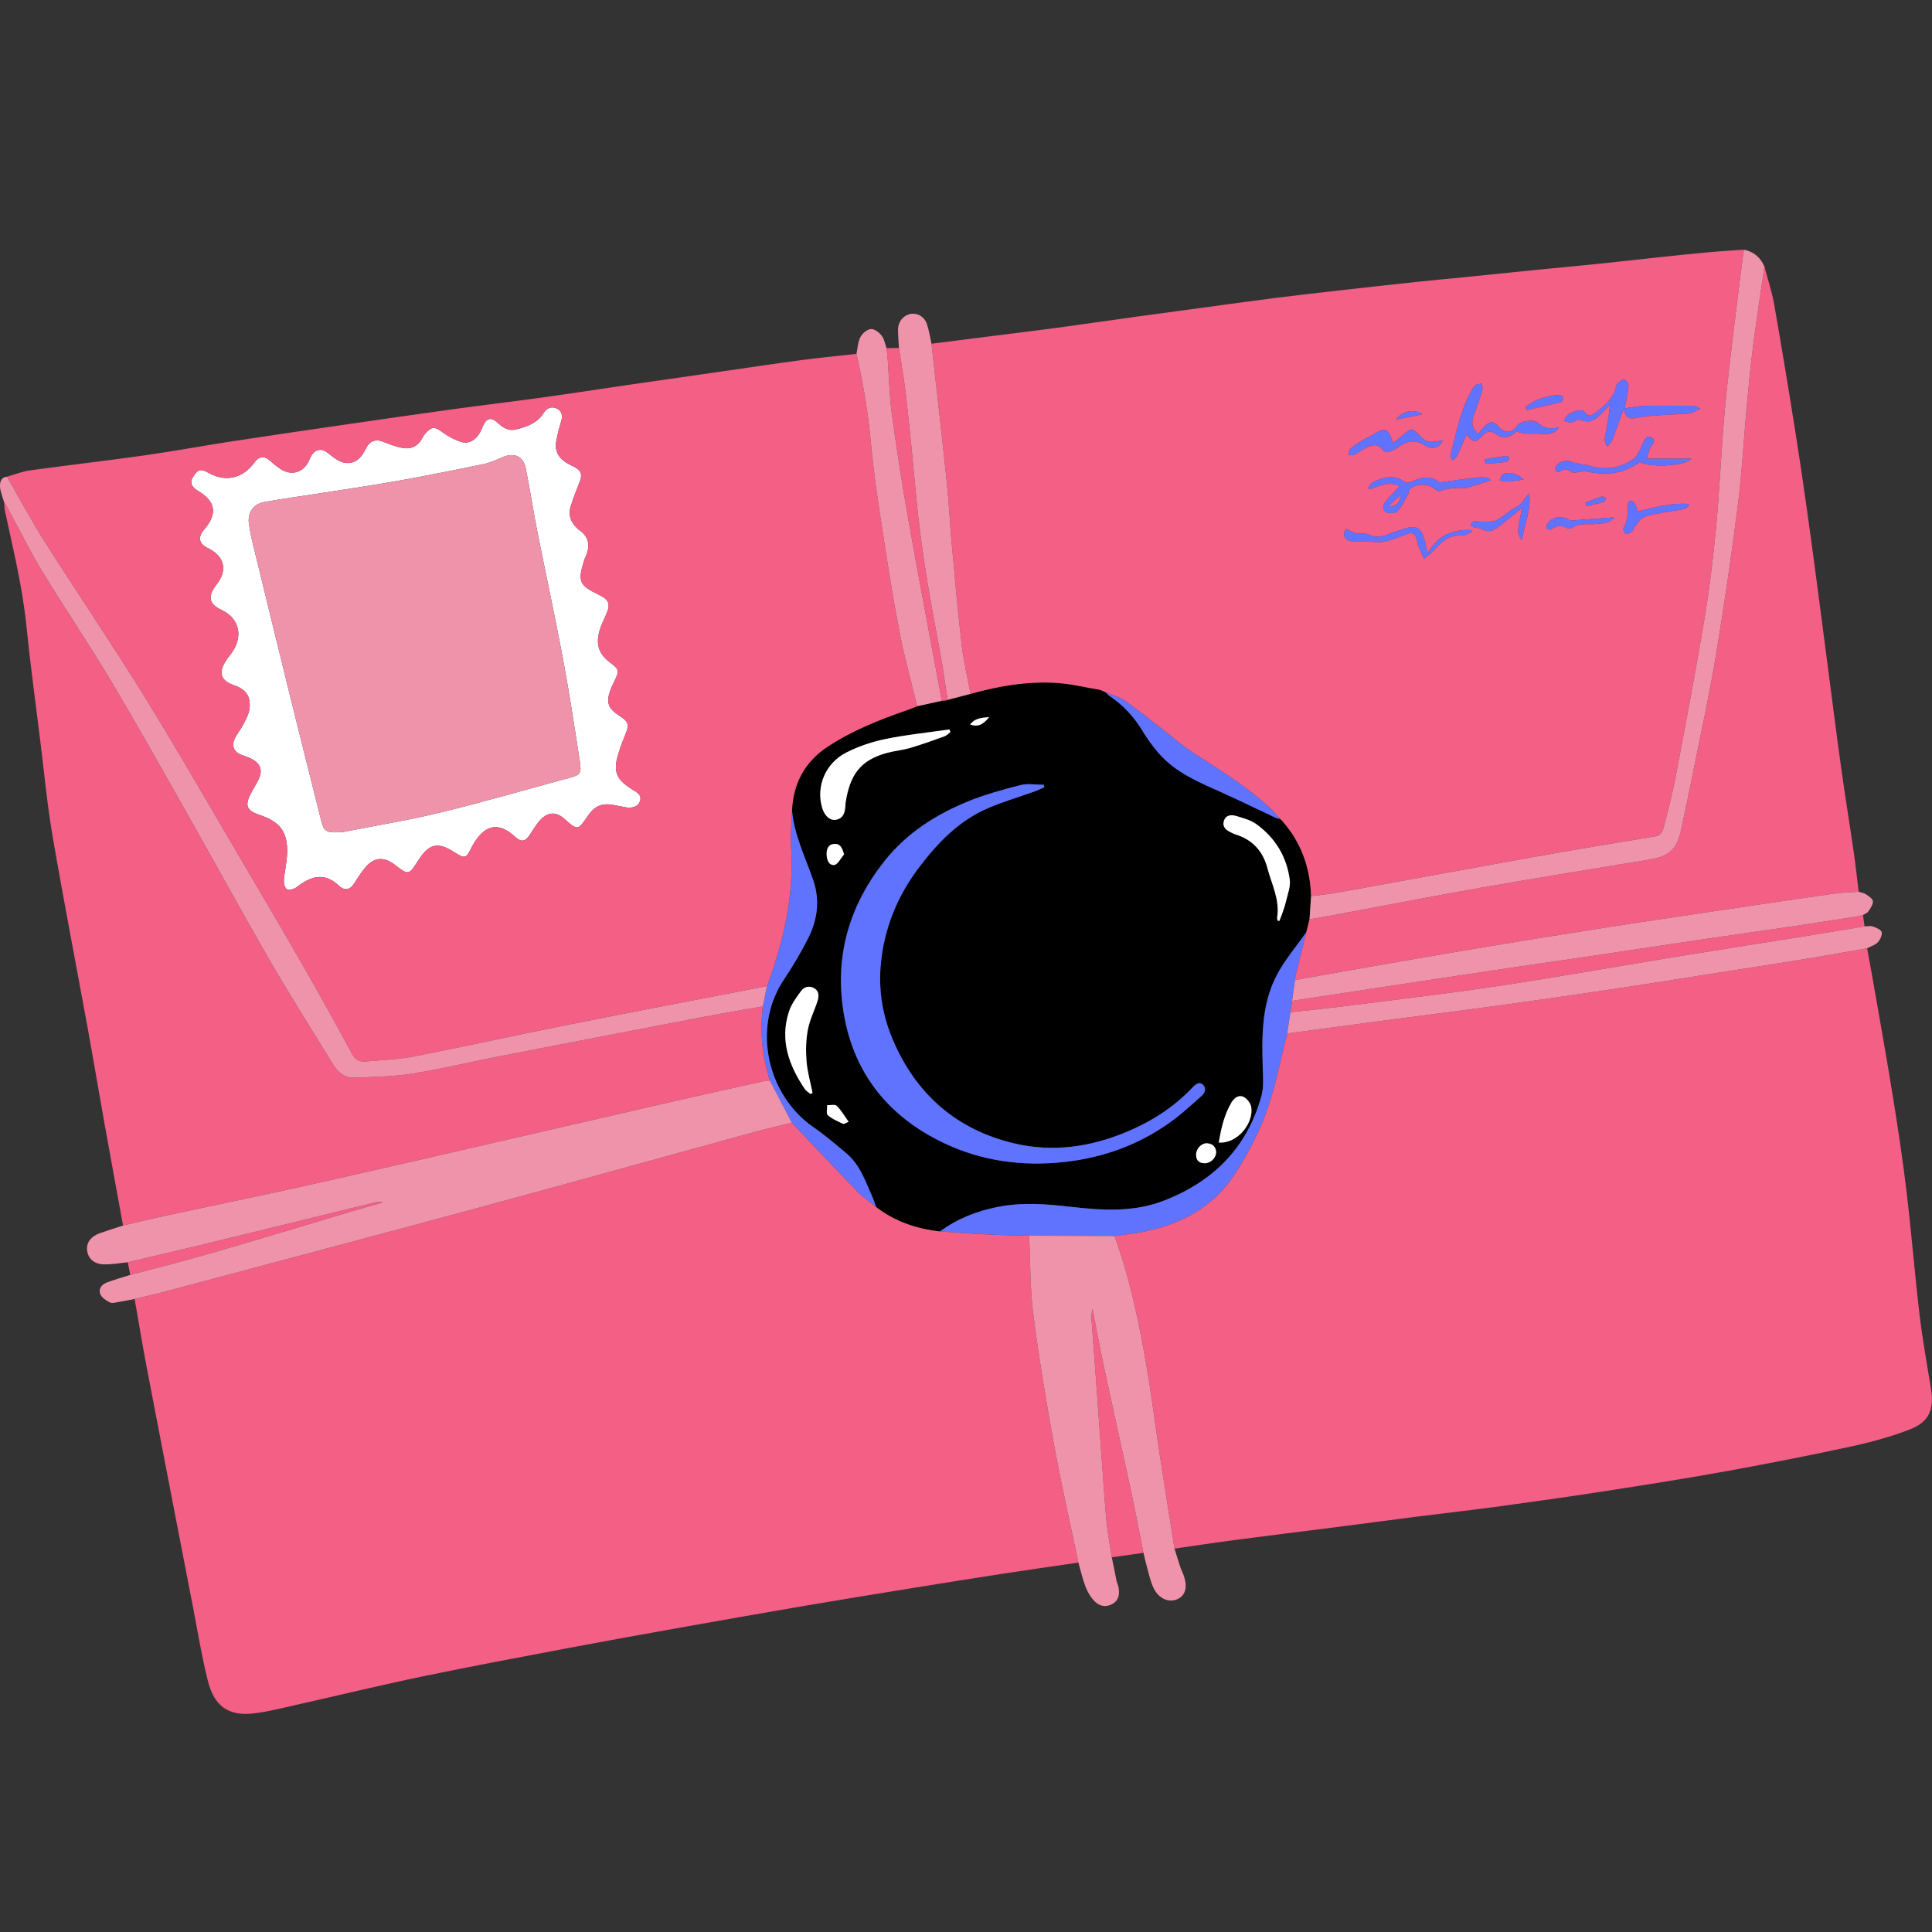 <svg xmlns="http://www.w3.org/2000/svg" xmlns:xlink="http://www.w3.org/1999/xlink" width="500" zoomAndPan="magnify" viewBox="0 0 375 375" height="500" preserveAspectRatio="xMidYMid meet" version="1.0"><rect x="0" y="0" width="375" height="375" fill="#333333" stroke="none"/><defs><clipPath id="75d8dbc763"><path d="M 0 48.457 L 374.992 48.457 L 374.992 332.668 L 0 332.668 Z M 0 48.457 " clip-rule="nonzero"/></clipPath><clipPath id="53bc4951d0"><path d="M 0 48.422 L 366 48.422 L 366 312 L 0 312 Z M 0 48.422 " clip-rule="nonzero"/></clipPath></defs><path fill="#000000" d="M 191.992 139.184 C 190.445 139.324 189.215 139.414 188.297 140.625 C 189.738 141.125 190.758 140.75 191.992 139.184 Z M 163.844 165.832 C 163.457 164.602 163.137 163.766 161.996 163.797 C 160.91 163.832 160.469 164.598 160.445 165.598 C 160.426 166.688 160.758 167.965 161.898 167.898 C 162.586 167.859 163.199 166.566 163.844 165.832 Z M 164.719 217.738 C 163.855 216.535 163.258 215.461 162.414 214.645 C 162.074 214.312 161.188 214.539 160.551 214.508 C 160.574 215.18 160.324 216.156 160.668 216.457 C 161.508 217.195 162.613 217.648 163.645 218.137 C 163.836 218.223 164.199 217.945 164.719 217.738 Z M 236.059 223.602 C 235.992 222.656 235.426 222 234.328 221.914 C 233.258 221.828 232.199 222.891 232.16 224.07 C 232.125 225.145 232.672 225.75 233.754 225.781 C 234.938 225.82 236.02 224.84 236.059 223.602 Z M 236.555 221.766 C 240.293 222.035 243.398 217.863 242.859 214.855 C 242.727 214.121 242.043 213.238 241.375 212.906 C 240.438 212.445 239.551 213.105 239.039 213.969 C 237.609 216.367 237.027 219.039 236.555 221.766 Z M 157.324 212.355 C 157.453 212.277 157.582 212.207 157.715 212.133 C 157.309 210.082 156.715 208.043 156.547 205.973 C 156.383 203.957 156.43 201.867 156.801 199.887 C 157.156 197.977 158.078 196.18 158.68 194.305 C 158.969 193.383 159.035 192.383 158.02 191.805 C 157.07 191.27 156.086 191.535 155.492 192.344 C 154.598 193.578 153.625 194.867 153.152 196.285 C 151.32 201.852 153.102 206.781 156.219 211.387 C 156.48 211.777 156.949 212.035 157.324 212.355 Z M 247.984 178.688 C 248.094 178.715 248.199 178.742 248.309 178.77 C 248.465 178.383 248.637 178.004 248.773 177.609 C 249.07 176.734 249.406 175.867 249.609 174.973 C 249.93 173.582 250.516 172.117 250.344 170.773 C 249.754 166.297 247.535 162.625 243.871 159.977 C 242.738 159.156 241.254 158.773 239.883 158.363 C 238.949 158.086 237.898 158.207 237.555 159.352 C 237.199 160.547 238.031 161.152 238.988 161.602 C 239.281 161.742 239.578 161.898 239.887 161.992 C 243.141 162.996 245.148 165.266 245.984 168.449 C 246.816 171.605 248.445 174.633 247.895 178.078 C 247.859 178.273 247.949 178.484 247.984 178.688 Z M 184.484 142.094 C 184.418 141.926 184.355 141.758 184.289 141.586 C 180.172 142.176 176.016 142.59 171.949 143.426 C 169.32 143.965 166.68 144.84 164.293 146.051 C 160.152 148.148 158.324 152.762 159.605 156.879 C 160.078 158.402 161.133 159.324 162.262 159.113 C 163.715 158.844 163.996 157.711 164.086 156.473 C 164.105 156.238 164.098 156 164.133 155.773 C 164.957 150.578 166.824 147.574 172.168 146.137 C 173.656 145.738 175.223 145.602 176.699 145.164 C 178.93 144.508 181.121 143.715 183.309 142.926 C 183.742 142.77 184.094 142.379 184.484 142.094 Z M 202.707 152.805 C 202.668 152.645 202.625 152.488 202.586 152.328 C 201.07 152.328 199.477 152.023 198.055 152.391 C 194.531 153.297 190.984 154.266 187.633 155.656 C 181.508 158.203 175.988 161.734 171.777 167.012 C 164.996 175.504 162.059 185.176 163.648 195.934 C 165.441 208.086 172.332 216.734 183.34 221.93 C 190.641 225.375 198.465 226.426 206.52 225.551 C 214.586 224.676 221.902 221.902 228.34 216.934 C 230.004 215.648 231.539 214.191 233.129 212.805 C 233.848 212.176 234.223 211.328 233.539 210.598 C 232.824 209.84 232.09 210.422 231.504 211.047 C 231.441 211.113 231.371 211.176 231.309 211.246 C 227.75 214.965 223.512 217.664 218.781 219.656 C 211.668 222.656 204.289 223.703 196.785 221.914 C 185.645 219.25 177.84 212.414 173.32 201.875 C 171.285 197.121 170.48 192.137 170.977 187.016 C 171.633 180.195 174.141 174.027 178.25 168.543 C 181.949 163.609 186.168 159.215 191.98 156.773 C 194.824 155.578 197.801 154.695 200.711 153.656 C 201.391 153.41 202.043 153.09 202.707 152.805 Z M 182.801 136.023 C 183.07 136 183.344 135.977 183.609 135.957 C 183.695 135.93 183.777 135.906 183.859 135.879 L 183.926 135.844 C 185.414 135.457 186.902 135.066 188.391 134.68 C 193.848 133.156 199.402 132.199 205.07 132.555 C 207.902 132.734 210.691 133.434 213.5 133.898 C 213.695 133.98 213.891 134.059 214.086 134.141 L 214.059 134.121 C 214.254 134.219 214.453 134.312 214.652 134.41 L 214.637 134.383 C 214.859 134.609 215.047 134.879 215.309 135.051 C 217.969 136.824 220.078 139.086 221.734 141.832 C 222.672 143.387 223.754 144.887 224.949 146.254 C 228.27 150.051 232.832 151.883 237.289 153.883 C 240.742 155.438 244.141 157.113 247.57 158.719 C 247.855 158.852 248.188 158.883 248.496 158.961 L 248.477 158.949 C 248.586 159.055 248.695 159.16 248.805 159.266 C 252.547 163.438 254.293 168.383 254.473 173.93 C 254.375 175.434 254.273 176.934 254.176 178.438 C 253.965 179.27 253.758 180.102 253.555 180.93 C 251.605 183.73 249.332 186.359 247.777 189.355 C 244.832 195.039 244.902 201.301 245.109 207.531 C 245.168 209.238 245.293 211.043 244.855 212.66 C 242.137 222.609 235.707 229.16 226.172 232.949 C 220.062 235.375 213.863 234.938 207.598 234.215 C 202.926 233.676 198.258 233.344 193.602 234.273 C 189.555 235.078 185.789 236.562 182.445 239.023 C 177.898 238.516 173.703 237.102 170.043 234.277 C 169.84 233.707 169.68 233.117 169.434 232.566 C 168.043 229.449 166.984 226.117 164.242 223.82 C 162.164 222.078 160.094 220.305 157.863 218.77 C 149.012 212.656 145.867 199.605 152.125 190.188 C 153.859 187.578 155.48 184.875 156.887 182.074 C 158.668 178.531 159.18 174.73 157.863 170.895 C 156.324 166.402 154.148 162.109 153.727 157.277 C 153.984 152.004 156.242 147.84 160.668 144.922 C 165.48 141.75 170.801 139.668 176.207 137.789 C 176.824 137.574 177.426 137.316 178.031 137.078 C 179.621 136.727 181.211 136.379 182.801 136.023 " fill-opacity="1" fill-rule="nonzero"/><path fill="#5f73ff" d="M 202.586 152.328 C 201.07 152.328 199.477 152.023 198.055 152.391 C 194.531 153.297 190.984 154.266 187.633 155.656 C 181.508 158.203 175.988 161.734 171.777 167.012 C 164.996 175.504 162.059 185.176 163.648 195.934 C 165.441 208.086 172.332 216.734 183.34 221.93 C 190.641 225.375 198.465 226.426 206.52 225.551 C 214.586 224.676 221.902 221.902 228.34 216.934 C 230.004 215.648 231.539 214.191 233.129 212.805 C 233.848 212.176 234.223 211.328 233.539 210.598 C 232.824 209.84 232.09 210.422 231.504 211.047 C 231.441 211.113 231.371 211.176 231.309 211.246 C 227.75 214.965 223.512 217.664 218.781 219.656 C 211.668 222.656 204.289 223.703 196.785 221.914 C 185.645 219.25 177.84 212.414 173.32 201.875 C 171.285 197.121 170.48 192.137 170.977 187.016 C 171.633 180.195 174.141 174.027 178.25 168.543 C 181.949 163.609 186.168 159.215 191.98 156.773 C 194.824 155.578 197.801 154.695 200.711 153.656 C 201.391 153.41 202.043 153.09 202.707 152.805 C 202.668 152.645 202.625 152.488 202.586 152.328 Z M 248.805 159.266 C 248.695 159.16 248.586 159.055 248.477 158.949 C 248.586 159.055 248.695 159.16 248.805 159.266 Z M 214.086 134.141 C 213.891 134.059 213.695 133.98 213.5 133.898 C 213.695 133.98 213.891 134.059 214.086 134.141 Z M 214.652 134.41 C 214.453 134.312 214.254 134.219 214.059 134.121 C 214.254 134.219 214.453 134.312 214.652 134.41 Z M 307.926 98.242 C 309.047 97.984 310.168 97.758 311.27 97.441 C 311.484 97.383 311.602 96.969 311.762 96.719 C 311.496 96.59 311.18 96.301 310.977 96.363 C 309.875 96.707 308.797 97.141 307.711 97.543 C 307.781 97.773 307.855 98.008 307.926 98.242 Z M 276.129 80.41 C 274.484 79.254 272.004 79.809 270.996 81.445 C 272.789 81.086 274.312 80.777 276.129 80.41 Z M 288.316 90.027 C 289.668 89.918 291.023 89.844 292.363 89.668 C 292.613 89.633 292.812 89.191 293.035 88.938 C 292.832 88.777 292.613 88.457 292.438 88.477 C 291.023 88.664 289.613 88.914 288.203 89.145 C 288.242 89.438 288.281 89.734 288.316 90.027 Z M 291.57 92.199 C 291.301 92.418 291.227 92.879 291.059 93.227 C 291.375 93.309 291.688 93.422 292.008 93.453 C 292.406 93.484 292.812 93.48 293.211 93.434 C 293.984 93.348 294.754 93.223 295.754 93.078 C 294.379 91.77 292.523 91.445 291.57 92.199 Z M 296.293 79.59 C 298.527 79.09 300.766 78.613 302.984 78.062 C 303.211 78.008 303.496 77.461 303.441 77.215 C 303.387 76.965 302.918 76.613 302.66 76.641 C 300.266 76.84 298.012 77.434 296.137 79 C 296.188 79.195 296.238 79.395 296.293 79.59 Z M 304.996 101.031 C 304.789 101.047 304.562 100.875 304.355 100.773 C 302.902 100.047 301.305 100.34 300.379 101.582 C 300.195 101.828 300.141 102.281 300.234 102.578 C 300.281 102.73 300.918 102.898 301.059 102.781 C 302.09 101.934 303.121 101.898 304.266 102.531 C 304.473 102.645 304.883 102.613 305.082 102.48 C 306.648 101.414 308.422 101.855 310.113 101.688 C 311.293 101.566 312.598 101.504 313.297 100.414 C 310.531 100.625 307.762 100.844 304.996 101.031 Z M 317.219 97.547 C 317.094 97.348 316.656 97.234 316.379 97.266 C 316.211 97.285 315.941 97.656 315.953 97.863 C 316.027 99.457 315.957 101 315.121 102.453 C 314.98 102.695 315.258 103.461 315.523 103.582 C 315.82 103.719 316.391 103.48 316.723 103.242 C 316.996 103.043 317.039 102.562 317.273 102.285 C 317.848 101.613 318.355 100.719 319.102 100.391 C 320.297 99.875 321.656 99.707 322.961 99.457 C 324.242 99.211 325.547 99.078 326.824 98.816 C 327.191 98.746 327.496 98.395 327.832 98.172 C 327.781 98.051 327.73 97.934 327.68 97.812 C 324.34 97.578 321.137 98.449 317.902 99.27 C 317.637 98.562 317.504 98.008 317.219 97.547 Z M 294.363 98.375 C 292.992 99.027 291.887 100.219 290.539 100.941 C 289.855 101.309 288.898 101.215 288.062 101.254 C 287.367 101.285 286.668 101.152 285.977 101.211 C 285.777 101.23 285.613 101.656 285.43 101.895 C 285.66 102.059 285.871 102.289 286.129 102.367 C 286.605 102.512 287.184 102.449 287.594 102.688 C 288.684 103.332 289.684 103.152 290.605 102.453 C 292.234 101.215 293.812 99.902 295.41 98.625 C 295.227 99.598 295.027 100.652 294.824 101.703 C 294.523 103.27 294.648 104.109 295.41 104.805 C 295.867 101.746 297.238 98.945 296.816 95.801 C 295.855 96.617 295.574 97.801 294.363 98.375 Z M 270.074 85.051 C 269.363 83.223 268.691 83.027 267.012 84.059 C 266.062 84.641 265.031 85.098 264.074 85.676 C 263.355 86.109 262.652 86.594 262.039 87.16 C 261.809 87.371 261.867 87.895 261.797 88.273 C 262.145 88.293 262.559 88.445 262.832 88.305 C 263.66 87.883 264.402 87.289 265.23 86.871 C 266.398 86.277 267.531 86.07 268.441 87.414 C 268.605 87.66 269.23 87.777 269.57 87.688 C 270.184 87.523 270.809 87.238 271.32 86.859 C 273 85.617 274.598 85.176 276.562 86.457 C 278.051 87.434 279.512 86.812 280.039 85.516 C 279.148 85.59 278.129 85.871 277.207 85.684 C 276.512 85.539 275.879 84.848 275.32 84.297 C 274.086 83.082 273.891 83.062 272.566 84.238 C 271.914 84.816 271.207 85.336 270.398 85.984 C 270.23 85.488 270.16 85.266 270.074 85.051 Z M 276.352 104.266 C 275.797 102.477 274.746 101.949 272.91 102.52 C 271.668 102.902 270.426 103.309 269.211 103.781 C 267.977 104.254 266.832 104.348 265.574 103.738 C 264.969 103.441 264.133 103.648 263.414 103.535 C 262.953 103.465 262.508 103.238 262.066 103.055 C 261.797 102.941 261.551 102.781 261.297 102.645 C 261.148 102.914 260.902 103.176 260.875 103.465 C 260.766 104.566 261.785 105.234 263.117 105.082 C 263.828 105 264.559 105.082 265.277 105.098 C 266.414 105.129 267.602 105.379 268.684 105.152 C 270.219 104.832 271.695 104.191 273.172 103.625 C 274.277 103.203 274.742 103.727 274.98 104.691 C 275.082 105.098 275.117 105.531 275.27 105.918 C 275.613 106.781 276.012 107.621 276.391 108.477 C 277.094 107.871 277.883 107.344 278.484 106.656 C 279.848 105.098 281.273 103.84 283.566 103.965 C 284.262 104.004 284.988 103.512 285.699 103.266 C 285.648 103.141 285.602 103.016 285.551 102.891 C 282.039 102.715 279.152 103.848 277.102 107.359 C 276.793 106.062 276.629 105.148 276.352 104.266 Z M 320.184 87.227 C 320.418 86.438 321.77 85.496 320.492 84.891 C 319.293 84.32 319.062 85.84 318.59 86.633 C 318.496 86.789 318.5 87.004 318.402 87.156 C 317.988 87.805 317.688 88.637 317.098 89.039 C 314.43 90.875 311.508 91.391 308.375 90.34 C 307.941 90.199 307.465 90.211 307.016 90.113 C 306.312 89.965 305.582 89.871 304.93 89.598 C 303.902 89.168 302.359 89.652 301.953 90.672 C 301.863 90.887 301.887 91.273 302.023 91.414 C 302.176 91.574 302.637 91.684 302.766 91.574 C 303.664 90.832 304.398 91.172 305.25 91.699 C 305.555 91.891 306.133 91.652 306.586 91.598 C 306.938 91.551 307.32 91.379 307.648 91.449 C 311.445 92.312 315.055 92.125 318.289 89.664 C 320.086 90.844 327.375 90.457 328.316 89.016 C 325.48 89.016 322.707 89.016 319.641 89.016 C 319.867 88.27 320.035 87.75 320.184 87.227 Z M 271.961 95.988 C 271.977 95.984 271.996 95.992 272.016 95.996 C 271.957 96.004 271.898 96.008 271.84 96.02 C 271.781 97.496 271.117 98.312 269.484 98.27 C 270.273 97.527 271.066 96.785 271.859 96.039 C 271.891 96.023 271.926 96 271.961 95.988 Z M 268.98 97.273 C 268.465 97.914 268.188 98.926 269 99.375 C 269.574 99.695 270.84 99.664 271.227 99.254 C 272.113 98.316 272.668 97.059 273.324 95.91 C 273.473 95.648 273.41 95.23 273.602 95.023 C 274.609 93.934 276.871 93.789 278.105 94.652 C 278.52 94.941 279.102 95.441 279.422 95.324 C 281.062 94.742 282.715 94.625 284.418 94.785 C 284.543 94.801 284.68 94.695 284.816 94.652 C 286.324 94.184 287.832 93.723 289.449 93.223 C 289.172 93.062 288.832 92.711 288.461 92.68 C 287.688 92.609 286.895 92.652 286.117 92.75 C 283.961 93.012 281.812 93.324 279.656 93.605 C 279.527 93.625 279.355 93.59 279.254 93.512 C 277.375 92.086 275.543 92.809 273.695 93.59 C 273.406 93.707 272.918 93.734 272.703 93.57 C 270.613 91.992 268.527 92.656 266.473 93.562 C 266.074 93.734 265.852 94.301 265.547 94.688 C 265.648 94.773 265.754 94.863 265.859 94.949 C 267.738 94.398 269.566 93.242 271.656 94.406 C 270.68 95.438 269.758 96.301 268.98 97.273 Z M 298.41 82.004 C 297.703 81.328 295.07 81.754 294.574 82.492 C 293.449 84.164 292.082 84.246 290.793 82.727 C 289.98 81.766 289.215 81.703 288.289 82.602 C 287.758 83.121 287.305 83.727 286.93 84.164 C 285.117 82.703 285.848 81.195 286.426 79.664 C 286.922 78.348 287.363 77.008 287.75 75.66 C 287.855 75.293 287.668 74.848 287.617 74.434 C 287.191 74.543 286.672 74.535 286.363 74.785 C 285.984 75.094 285.738 75.598 285.492 76.047 C 283.367 79.871 282.664 84.164 281.523 88.305 C 281.445 88.602 281.762 89.008 281.895 89.359 C 282.191 89.121 282.617 88.945 282.762 88.633 C 283.422 87.27 283.996 85.863 284.637 84.398 C 286.117 85.965 286.355 85.988 287.789 84.535 C 288.52 83.797 289.078 83.414 290.164 84.156 C 291.816 85.281 292.836 85.043 294.355 83.793 C 295.121 83.941 295.711 84.121 296.316 84.16 C 297.164 84.215 298.027 84.117 298.879 84.184 C 300.273 84.285 301.66 84.449 302.582 82.98 C 301.004 83.312 299.633 83.172 298.41 82.004 Z M 315.391 79.363 C 315.395 79.246 315.402 79.129 315.41 79.016 C 315.656 77.637 315.984 76.262 316.098 74.871 C 316.137 74.461 315.641 73.746 315.254 73.637 C 314.922 73.543 314.359 74.062 313.984 74.406 C 313.77 74.609 313.699 74.996 313.613 75.309 C 313.027 77.441 311.426 78.75 309.785 80.016 C 309.059 80.574 308.332 81.031 307.57 79.914 C 307.387 79.637 306.625 79.574 306.188 79.68 C 305.516 79.836 304.848 80.145 304.281 80.539 C 303.934 80.781 303.781 81.301 303.543 81.699 C 304.02 81.812 304.516 82.059 304.977 82.008 C 305.559 81.941 306.246 81.301 306.648 81.473 C 309.215 82.559 310.395 80.676 311.816 79.258 C 312.039 79.035 312.254 78.797 312.473 78.566 C 312.32 80.875 311.828 83.012 311.469 85.176 C 311.387 85.66 311.754 86.223 311.914 86.75 C 312.234 86.367 312.688 86.035 312.863 85.594 C 313.625 83.656 314.309 81.684 315.133 79.43 C 315.574 81.152 316.258 81.418 317.742 81.098 C 319.039 80.816 320.383 80.719 321.715 80.621 C 323.77 80.469 325.836 80.441 327.887 80.246 C 328.512 80.188 329.102 79.742 330.047 79.324 C 329.336 78.988 329.094 78.777 328.852 78.777 C 325.629 78.75 322.402 78.711 319.18 78.77 C 318.012 78.789 316.848 79.059 315.68 79.219 C 315.586 79.266 315.484 79.312 315.391 79.363 Z M 246.602 156.906 C 241.949 152.605 236.582 149.301 231.281 145.898 C 229.984 145.066 228.82 144.031 227.602 143.086 C 224.562 140.734 221.574 138.309 218.457 136.066 C 217.352 135.273 215.918 134.934 214.637 134.383 C 214.859 134.609 215.047 134.879 215.309 135.051 C 217.969 136.824 220.078 139.086 221.734 141.832 C 222.672 143.387 223.754 144.887 224.949 146.254 C 228.27 150.051 232.832 151.883 237.289 153.883 C 240.742 155.438 244.141 157.113 247.57 158.719 C 247.855 158.852 248.188 158.883 248.496 158.961 C 247.867 158.273 247.281 157.535 246.602 156.906 Z M 153.547 164.301 C 154.16 173.715 152.125 182.652 148.879 191.387 C 148.609 192.703 148.34 194.016 148.07 195.332 C 147.477 200.219 147.926 205.012 149.414 209.703 C 150.836 212.445 152.258 215.184 153.684 217.918 C 157.941 222.402 162.176 226.91 166.48 231.344 C 167.547 232.441 168.852 233.305 170.043 234.277 C 169.84 233.707 169.68 233.117 169.434 232.566 C 168.043 229.449 166.984 226.117 164.242 223.82 C 162.164 222.078 160.094 220.305 157.863 218.77 C 149.012 212.656 145.867 199.605 152.125 190.188 C 153.859 187.578 155.48 184.875 156.887 182.074 C 158.668 178.531 159.18 174.73 157.863 170.895 C 156.324 166.402 154.148 162.109 153.727 157.277 C 153.656 159.621 153.398 161.973 153.547 164.301 Z M 182.445 239.023 C 185.789 236.562 189.555 235.078 193.602 234.273 C 198.258 233.344 202.926 233.676 207.598 234.215 C 213.863 234.938 220.062 235.375 226.172 232.949 C 235.707 229.16 242.137 222.609 244.855 212.66 C 245.293 211.043 245.168 209.238 245.109 207.531 C 244.902 201.301 244.832 195.039 247.777 189.355 C 249.332 186.359 251.605 183.73 253.555 180.93 C 252.895 183.59 252.227 186.254 251.578 188.914 C 251.473 189.348 251.426 189.797 251.348 190.238 C 251.164 191.582 250.977 192.922 250.793 194.266 C 250.684 195 250.57 195.734 250.465 196.469 C 250.254 197.863 250.043 199.258 249.836 200.652 C 248.543 205.688 247.598 210.848 245.848 215.723 C 244.355 219.875 242.238 223.887 239.863 227.621 C 235.453 234.539 228.695 237.992 220.742 239.297 C 219.273 239.535 217.789 239.707 216.312 239.906 C 210.793 239.891 205.27 239.867 199.75 239.848 C 197.188 239.777 194.625 239.746 192.066 239.625 C 188.855 239.469 185.652 239.23 182.445 239.023 " fill-opacity="1" fill-rule="nonzero"/><path fill="#ffffff" d="M 188.297 140.625 C 189.738 141.125 190.758 140.75 191.992 139.184 C 190.445 139.324 189.215 139.414 188.297 140.625 Z M 161.996 163.797 C 160.91 163.832 160.469 164.598 160.445 165.598 C 160.426 166.688 160.758 167.965 161.898 167.898 C 162.586 167.859 163.199 166.566 163.844 165.832 C 163.457 164.602 163.137 163.766 161.996 163.797 Z M 162.414 214.645 C 162.074 214.312 161.188 214.539 160.551 214.508 C 160.574 215.18 160.324 216.156 160.668 216.457 C 161.508 217.195 162.613 217.648 163.645 218.137 C 163.836 218.223 164.199 217.945 164.719 217.738 C 163.855 216.535 163.258 215.461 162.414 214.645 Z M 234.328 221.914 C 233.258 221.828 232.199 222.891 232.16 224.07 C 232.125 225.145 232.672 225.75 233.754 225.781 C 234.938 225.82 236.02 224.84 236.059 223.602 C 235.992 222.656 235.426 222 234.328 221.914 Z M 242.859 214.855 C 242.727 214.121 242.043 213.238 241.375 212.906 C 240.438 212.445 239.551 213.105 239.039 213.969 C 237.609 216.367 237.027 219.039 236.555 221.766 C 240.293 222.035 243.398 217.863 242.859 214.855 Z M 157.715 212.133 C 157.309 210.082 156.715 208.043 156.547 205.973 C 156.383 203.957 156.43 201.867 156.801 199.887 C 157.156 197.977 158.078 196.18 158.68 194.305 C 158.969 193.383 159.035 192.383 158.02 191.805 C 157.07 191.27 156.086 191.535 155.492 192.344 C 154.598 193.578 153.625 194.867 153.152 196.285 C 151.32 201.852 153.102 206.781 156.219 211.387 C 156.48 211.777 156.949 212.035 157.324 212.355 C 157.453 212.277 157.582 212.207 157.715 212.133 Z M 248.309 178.77 C 248.465 178.383 248.637 178.004 248.773 177.609 C 249.07 176.734 249.406 175.867 249.609 174.973 C 249.93 173.582 250.516 172.117 250.344 170.773 C 249.754 166.297 247.535 162.625 243.871 159.977 C 242.738 159.156 241.254 158.773 239.883 158.363 C 238.949 158.086 237.898 158.207 237.555 159.352 C 237.199 160.547 238.031 161.152 238.988 161.602 C 239.281 161.742 239.578 161.898 239.887 161.992 C 243.141 162.996 245.148 165.266 245.984 168.449 C 246.816 171.605 248.445 174.633 247.895 178.078 C 247.859 178.273 247.949 178.484 247.984 178.688 C 248.094 178.715 248.199 178.742 248.309 178.77 Z M 184.289 141.586 C 180.172 142.176 176.016 142.59 171.949 143.426 C 169.32 143.965 166.68 144.84 164.293 146.051 C 160.152 148.148 158.324 152.762 159.605 156.879 C 160.078 158.402 161.133 159.324 162.262 159.113 C 163.715 158.844 163.996 157.711 164.086 156.473 C 164.105 156.238 164.098 156 164.133 155.773 C 164.957 150.578 166.824 147.574 172.168 146.137 C 173.656 145.738 175.223 145.602 176.699 145.164 C 178.93 144.508 181.121 143.715 183.309 142.926 C 183.742 142.77 184.094 142.379 184.484 142.094 C 184.418 141.926 184.355 141.758 184.289 141.586 Z M 65.621 161.547 C 65.852 161.527 66.328 161.543 66.785 161.453 C 73.09 160.215 79.441 159.18 85.676 157.66 C 93.969 155.641 102.164 153.234 110.406 151.012 C 112.645 150.406 112.914 150.184 112.539 147.762 C 111.504 141.047 110.48 134.324 109.23 127.645 C 107.68 119.395 105.883 111.188 104.25 102.953 C 103.449 98.91 102.855 94.824 102.02 90.785 C 101.547 88.516 99.73 87.801 97.582 88.727 C 96.383 89.25 95.164 89.809 93.891 90.074 C 88.527 91.191 83.152 92.273 77.758 93.238 C 72.773 94.129 67.762 94.867 62.758 95.652 C 58.906 96.258 55.039 96.754 51.211 97.469 C 49.012 97.879 47.965 99.691 48.348 101.879 C 48.531 102.941 48.703 104.008 48.961 105.055 C 51.469 115.352 53.977 125.652 56.516 135.945 C 58.445 143.773 60.422 151.594 62.379 159.414 C 62.852 161.289 63.363 161.648 65.621 161.547 Z M 121.926 156.781 C 121.055 156.621 120.18 156.477 119.312 156.293 C 116.934 155.793 115.461 156.367 114.113 158.352 C 112.145 161.234 112.145 161.234 109.5 158.902 C 107.848 157.445 106.16 157.594 104.633 159.426 C 103.945 160.246 103.402 161.191 102.797 162.086 C 101.887 163.422 101.164 163.504 99.965 162.402 C 96.938 159.625 94.359 159.957 92.137 163.422 C 91.879 163.812 91.656 164.23 91.449 164.648 C 90.469 166.633 90.184 166.711 88.293 165.477 C 88.254 165.453 88.207 165.438 88.168 165.414 C 84.996 163.348 83.297 163.727 81.211 166.973 C 79.316 169.922 79.316 169.922 76.59 167.824 C 74.477 166.203 72.539 166.387 70.832 168.461 C 70.062 169.398 69.395 170.434 68.758 171.461 C 67.996 172.688 66.914 172.961 65.852 171.969 C 63.395 169.672 60.977 169.539 57.566 172.207 C 57.098 172.574 56.215 172.801 55.707 172.605 C 55.336 172.461 55.059 171.512 55.098 170.949 C 55.23 169.137 55.691 167.336 55.734 165.527 C 55.832 161.457 54.375 159.512 50.363 158.172 C 47.938 157.363 47.461 156.402 48.637 154.117 C 49.125 153.156 49.73 152.254 50.191 151.277 C 51.023 149.527 50.582 148.234 48.859 147.316 C 48.281 147.008 47.648 146.812 47.031 146.594 C 45.406 146.012 44.852 144.84 45.609 143.277 C 46.078 142.312 46.801 141.473 47.277 140.512 C 47.77 139.523 48.348 138.48 48.445 137.426 C 48.664 135.062 47.66 133.773 45.402 132.996 C 42.914 132.145 42.371 130.672 43.738 128.414 C 44.051 127.895 44.445 127.422 44.812 126.938 C 47.254 123.73 46.609 120.086 42.977 118.379 C 40.629 117.281 40.188 115.816 41.984 113.527 C 44.262 110.637 43.586 107.957 40.281 106.352 C 38.594 105.531 38.355 104.242 39.613 102.793 C 42.266 99.742 41.883 97.312 38.422 95.273 C 37.156 94.527 36.82 93.625 37.43 92.633 C 38.391 91.074 38.953 90.918 40.484 91.781 C 43.746 93.629 47.105 92.883 49.348 89.816 C 50.32 88.488 51.301 88.41 52.508 89.5 C 53.133 90.066 53.793 90.598 54.496 91.055 C 56.59 92.422 58.934 91.703 59.953 89.434 C 60.16 88.965 60.375 88.48 60.684 88.082 C 61.43 87.125 62.551 87.066 63.523 87.832 C 64.18 88.355 64.844 88.895 65.566 89.316 C 67.402 90.379 69.285 89.891 70.438 88.098 C 70.715 87.664 70.93 87.188 71.191 86.746 C 71.945 85.465 73.051 85.207 74.422 85.754 C 75.75 86.277 77.121 86.828 78.52 86.992 C 79.988 87.164 81.246 86.465 81.957 85.027 C 82.16 84.609 82.461 84.23 82.777 83.895 C 83.852 82.75 84.512 82.883 85.781 83.828 C 86.91 84.664 88.219 85.371 89.559 85.781 C 91.234 86.293 92.781 85.117 93.57 83.086 C 94.375 81.031 95.281 80.793 96.844 82.27 C 97.754 83.125 98.824 83.652 100.039 83.379 C 102.184 82.887 104.25 82.156 105.523 80.156 C 106.152 79.176 107.062 78.816 108.059 79.285 C 109.086 79.766 109.262 80.707 108.918 81.809 C 108.531 83.047 108.207 84.32 107.973 85.598 C 107.559 87.848 108.73 89.242 110.621 90.203 C 110.914 90.352 111.215 90.488 111.504 90.645 C 112.84 91.367 113.07 92.141 112.504 93.551 C 111.879 95.109 111.285 96.68 110.77 98.277 C 110.25 99.914 110.77 101.32 111.98 102.492 C 112.082 102.586 112.168 102.711 112.285 102.785 C 114.465 104.203 114.613 106.094 113.566 108.27 C 113.469 108.48 113.406 108.711 113.336 108.938 C 112.113 112.828 112.461 113.629 116.16 115.406 C 118.289 116.43 118.574 117.258 117.59 119.422 C 117.129 120.441 116.629 121.465 116.34 122.539 C 115.609 125.211 116.301 127.043 118.504 128.664 C 120.141 129.871 120.223 130.215 119.328 132.055 C 118.996 132.73 118.664 133.406 118.418 134.113 C 117.637 136.348 118.078 137.543 120.105 138.84 C 122.094 140.113 122.207 140.652 121.273 142.848 C 120.695 144.223 120.184 145.641 119.805 147.082 C 118.891 150.539 120.5 151.812 122.805 153.285 C 123.656 153.828 124.523 154.211 124.262 155.352 C 123.988 156.531 123.004 156.754 121.926 156.781 " fill-opacity="1" fill-rule="nonzero"/><g clip-path="url(#75d8dbc763)"><path fill="#f45f86" d="M 271.859 96.039 C 271.891 96.023 271.926 96 271.961 95.988 C 271.977 95.984 271.996 95.992 272.016 95.996 C 271.957 96.004 271.898 96.008 271.84 96.016 C 271.84 96.016 271.859 96.039 271.859 96.039 Z M 271.859 96.039 C 271.066 96.785 270.273 97.527 269.484 98.27 C 271.117 98.312 271.781 97.496 271.84 96.016 Z M 315.41 79.016 C 315.402 79.129 315.395 79.246 315.391 79.363 C 315.484 79.312 315.586 79.266 315.68 79.219 C 315.59 79.148 315.5 79.082 315.41 79.016 Z M 0.52 96.629 C 0.617 96.91 0.711 97.195 0.809 97.48 C 0.711 97.195 0.617 96.91 0.52 96.629 Z M 25.297 247.453 C 30.453 246.082 35.637 244.797 40.762 243.309 C 49.848 240.676 58.902 237.91 67.973 235.211 C 70.055 234.59 72.145 234.012 74.234 233.414 C 73.707 233.199 73.254 233.281 72.812 233.391 C 61.441 236.168 50.07 238.961 38.699 241.727 C 34.066 242.852 29.422 243.914 24.789 245.008 C 24.957 245.824 25.129 246.637 25.297 247.453 Z M 183.613 135.953 C 183.695 135.93 183.777 135.906 183.859 135.879 L 183.926 135.844 C 183.438 132.707 183.031 129.551 182.438 126.43 C 180.57 116.594 178.797 106.75 177.871 96.77 C 177.27 90.25 176.633 83.738 175.91 77.23 C 175.551 73.984 174.965 70.766 174.484 67.531 C 173.684 67.547 172.879 67.559 172.078 67.574 C 172.16 68.402 172.27 69.23 172.328 70.062 C 172.586 73.516 172.641 76.996 173.113 80.418 C 174.039 87.188 175.082 93.949 176.277 100.68 C 178.371 112.473 180.617 124.242 182.801 136.023 C 183.07 136 183.344 135.977 183.613 135.953 Z M 221.945 301.402 C 221.129 297.324 220.355 293.23 219.48 289.16 C 217.773 281.199 215.977 273.254 214.27 265.293 C 213.473 261.559 212.797 257.797 212.066 254.047 C 211.863 254.766 211.824 255.457 211.871 256.141 C 212.207 260.855 212.574 265.57 212.914 270.285 C 213.504 278.363 214.035 286.445 214.688 294.516 C 214.898 297.117 215.418 299.688 215.797 302.27 C 217.848 301.98 219.895 301.691 221.945 301.402 Z M 361.609 177.602 C 361.203 177.699 360.797 177.824 360.383 177.891 C 356.453 178.504 352.527 179.125 348.594 179.707 C 342.477 180.613 336.355 181.469 330.238 182.371 C 323.012 183.438 315.789 184.543 308.562 185.609 C 302.496 186.508 296.422 187.367 290.359 188.273 C 282.535 189.438 274.715 190.629 266.895 191.816 C 261.527 192.629 256.164 193.449 250.793 194.266 C 250.684 195 250.57 195.734 250.465 196.469 C 253.766 196.105 257.074 195.789 260.371 195.371 C 270.496 194.078 280.645 192.906 290.738 191.391 C 302.457 189.629 314.125 187.531 325.824 185.621 C 333.828 184.312 341.84 183.082 349.844 181.797 C 353.871 181.152 357.887 180.469 361.906 179.805 C 361.809 179.07 361.711 178.336 361.609 177.602 Z M 340.332 66.648 C 339.809 70.734 339.414 74.84 339.035 78.945 C 338.449 85.289 338.125 91.668 337.324 97.98 C 336.082 107.734 334.68 117.469 333.062 127.168 C 331.742 135.066 330.023 142.898 328.457 150.754 C 327.77 154.203 327.023 157.637 326.293 161.074 C 325.504 164.805 323.965 166.215 320.195 166.836 C 309.426 168.609 298.652 170.344 287.902 172.23 C 278.445 173.887 269.016 175.734 259.57 177.488 C 257.777 177.824 255.973 178.121 254.176 178.438 C 253.965 179.27 253.758 180.102 253.555 180.93 C 252.895 183.59 252.227 186.254 251.578 188.914 C 251.473 189.348 251.426 189.797 251.348 190.238 C 254.613 189.652 257.879 189.051 261.148 188.48 C 269.586 187.016 278.023 185.523 286.469 184.109 C 295.008 182.684 303.559 181.305 312.113 179.969 C 319.883 178.758 327.668 177.621 335.445 176.465 C 342.25 175.453 349.055 174.438 355.871 173.473 C 357.488 173.242 359.137 173.207 360.77 173.082 C 360.449 170.488 360.164 167.883 359.793 165.297 C 359.016 159.934 358.137 154.586 357.391 149.219 C 356.477 142.648 355.652 136.062 354.789 129.484 C 353.68 121.051 352.609 112.617 351.453 104.191 C 350.543 97.527 349.586 90.867 348.539 84.219 C 347.215 75.82 345.832 67.43 344.363 59.055 C 343.93 56.59 343.117 54.195 342.477 51.766 C 341.758 56.727 340.973 61.676 340.332 66.648 Z M 30.844 236.246 C 41.789 233.883 52.766 231.645 63.688 229.172 C 85.316 224.27 106.914 219.234 128.531 214.273 C 135.02 212.781 141.523 211.355 148.02 209.902 C 148.477 209.805 148.949 209.77 149.414 209.703 C 147.926 205.012 147.477 200.219 148.07 195.332 C 144.148 196.027 140.223 196.68 136.312 197.43 C 123.242 199.93 110.176 202.445 97.109 204.992 C 91.41 206.102 85.75 207.477 80.02 208.395 C 76.348 208.98 72.578 209.008 68.852 209.188 C 66.984 209.277 65.652 208.227 64.711 206.691 C 60.613 200.012 56.398 193.398 52.477 186.613 C 46.836 176.863 41.449 166.965 35.895 157.16 C 31.059 148.625 26.262 140.062 21.227 131.645 C 17.035 124.637 12.434 117.875 8.191 110.895 C 5.805 106.969 3.777 102.824 1.586 98.785 C 1.344 98.336 1.066 97.906 0.805 97.469 C 0.863 98.074 0.855 98.688 0.98 99.273 C 2.547 106.586 4.344 113.848 5.105 121.32 C 5.875 128.855 6.895 136.363 7.828 143.887 C 8.586 150.012 9.156 156.168 10.199 162.246 C 12.34 174.734 14.762 187.172 17.031 199.637 C 18.145 205.754 19.172 211.883 20.27 218.008 C 21.457 224.633 22.676 231.25 23.883 237.875 C 26.199 237.328 28.516 236.75 30.844 236.246 Z M 119.312 156.293 C 116.934 155.793 115.461 156.367 114.113 158.352 C 112.145 161.234 112.145 161.234 109.5 158.902 C 107.848 157.445 106.16 157.594 104.633 159.426 C 103.945 160.246 103.402 161.191 102.797 162.086 C 101.887 163.422 101.164 163.504 99.965 162.402 C 96.938 159.625 94.359 159.957 92.137 163.422 C 91.879 163.812 91.656 164.23 91.449 164.648 C 90.469 166.633 90.184 166.711 88.293 165.477 C 88.254 165.453 88.207 165.438 88.168 165.414 C 84.996 163.348 83.297 163.727 81.211 166.973 C 79.316 169.922 79.316 169.922 76.59 167.824 C 74.477 166.203 72.539 166.387 70.832 168.461 C 70.062 169.398 69.395 170.434 68.758 171.461 C 67.996 172.688 66.914 172.961 65.852 171.969 C 63.395 169.672 60.977 169.539 57.566 172.207 C 57.098 172.574 56.215 172.801 55.707 172.605 C 55.336 172.461 55.059 171.512 55.098 170.949 C 55.23 169.137 55.691 167.336 55.734 165.527 C 55.832 161.457 54.375 159.512 50.363 158.172 C 47.938 157.363 47.461 156.402 48.637 154.117 C 49.125 153.156 49.73 152.254 50.191 151.277 C 51.023 149.527 50.582 148.234 48.859 147.316 C 48.281 147.008 47.648 146.812 47.031 146.594 C 45.406 146.012 44.852 144.84 45.609 143.277 C 46.078 142.312 46.801 141.473 47.277 140.512 C 47.77 139.523 48.348 138.48 48.445 137.426 C 48.664 135.062 47.66 133.773 45.402 132.996 C 42.914 132.145 42.371 130.672 43.738 128.414 C 44.051 127.895 44.445 127.422 44.812 126.938 C 47.254 123.73 46.609 120.086 42.977 118.379 C 40.629 117.281 40.188 115.816 41.984 113.527 C 44.262 110.637 43.586 107.957 40.281 106.352 C 38.594 105.531 38.355 104.242 39.613 102.793 C 42.266 99.742 41.883 97.312 38.422 95.273 C 37.156 94.527 36.82 93.625 37.43 92.633 C 38.391 91.074 38.953 90.918 40.484 91.781 C 43.746 93.629 47.105 92.883 49.348 89.816 C 50.32 88.488 51.301 88.41 52.508 89.5 C 53.133 90.066 53.793 90.598 54.496 91.055 C 56.59 92.422 58.934 91.703 59.953 89.434 C 60.16 88.965 60.375 88.48 60.684 88.082 C 61.43 87.125 62.551 87.066 63.523 87.832 C 64.18 88.355 64.844 88.895 65.566 89.316 C 67.402 90.379 69.285 89.891 70.438 88.098 C 70.715 87.664 70.93 87.188 71.191 86.746 C 71.945 85.465 73.051 85.207 74.422 85.754 C 75.75 86.277 77.121 86.828 78.52 86.992 C 79.988 87.164 81.246 86.465 81.957 85.027 C 82.16 84.609 82.461 84.23 82.777 83.895 C 83.852 82.75 84.512 82.883 85.781 83.828 C 86.91 84.664 88.219 85.371 89.559 85.781 C 91.234 86.293 92.781 85.117 93.57 83.086 C 94.375 81.031 95.281 80.793 96.844 82.27 C 97.754 83.125 98.824 83.652 100.039 83.379 C 102.184 82.887 104.25 82.156 105.523 80.156 C 106.152 79.176 107.062 78.816 108.059 79.285 C 109.086 79.766 109.262 80.707 108.918 81.809 C 108.531 83.047 108.207 84.32 107.973 85.598 C 107.559 87.848 108.73 89.242 110.621 90.203 C 110.914 90.352 111.215 90.488 111.504 90.645 C 112.84 91.367 113.07 92.141 112.504 93.551 C 111.879 95.109 111.285 96.68 110.77 98.277 C 110.25 99.914 110.77 101.32 111.98 102.492 C 112.082 102.586 112.168 102.711 112.285 102.785 C 114.465 104.203 114.613 106.094 113.566 108.27 C 113.469 108.48 113.406 108.711 113.336 108.938 C 112.113 112.828 112.461 113.629 116.16 115.406 C 118.289 116.43 118.574 117.258 117.59 119.422 C 117.129 120.441 116.629 121.465 116.34 122.539 C 115.609 125.211 116.301 127.043 118.504 128.664 C 120.141 129.871 120.223 130.215 119.328 132.055 C 118.996 132.73 118.664 133.406 118.418 134.113 C 117.637 136.348 118.078 137.543 120.105 138.84 C 122.094 140.113 122.207 140.652 121.273 142.848 C 120.695 144.223 120.184 145.641 119.805 147.082 C 118.891 150.539 120.5 151.812 122.805 153.285 C 123.656 153.828 124.523 154.211 124.262 155.352 C 123.988 156.531 123.004 156.754 121.926 156.781 C 121.055 156.621 120.18 156.477 119.312 156.293 Z M 8.848 105.414 C 15.168 115.359 21.801 125.109 27.996 135.129 C 34.34 145.387 40.332 155.863 46.453 166.258 C 50.504 173.133 54.555 180.008 58.523 186.934 C 61.863 192.754 65.137 198.617 68.316 204.531 C 68.949 205.703 69.766 206.117 70.879 206.031 C 74.051 205.773 77.262 205.652 80.371 205.047 C 90.398 203.09 100.371 200.871 110.391 198.875 C 122.75 196.41 135.133 194.066 147.504 191.672 C 147.965 191.582 148.422 191.484 148.879 191.387 C 152.125 182.652 154.16 173.715 153.547 164.301 C 153.398 161.973 153.656 159.621 153.727 157.277 C 153.984 152.004 156.242 147.84 160.668 144.922 C 165.48 141.75 170.801 139.668 176.207 137.789 C 176.824 137.574 177.426 137.316 178.031 137.078 C 176.887 132.352 175.559 127.656 174.637 122.883 C 173.332 116.129 172.262 109.332 171.223 102.535 C 170.387 97.082 169.562 91.613 169.055 86.121 C 168.508 80.234 167.57 74.43 166.238 68.684 C 162.617 69.09 158.988 69.434 155.375 69.918 C 150.332 70.586 145.297 71.355 140.258 72.078 C 134.199 72.953 128.141 73.812 122.082 74.691 C 116.492 75.504 110.906 76.375 105.309 77.148 C 99.387 77.969 93.445 78.672 87.516 79.484 C 80.434 80.461 73.363 81.488 66.285 82.516 C 59.117 83.559 51.949 84.602 44.789 85.699 C 39.156 86.57 33.547 87.609 27.902 88.41 C 20.547 89.449 13.16 90.289 5.797 91.305 C 4.285 91.512 2.828 92.109 1.344 92.527 C 3.836 96.828 6.184 101.223 8.848 105.414 Z M 350.793 186.082 C 344.379 187.121 337.953 188.105 331.531 189.113 C 325.664 190.031 319.805 190.988 313.93 191.863 C 306.531 192.965 299.125 194.039 291.711 195.062 C 284.668 196.027 277.609 196.906 270.559 197.836 C 264.109 198.684 257.664 199.547 251.215 200.406 C 250.754 200.469 250.297 200.57 249.836 200.652 C 248.543 205.688 247.598 210.848 245.848 215.723 C 244.355 219.875 242.238 223.887 239.863 227.621 C 235.453 234.539 228.695 237.992 220.742 239.297 C 219.273 239.535 217.789 239.707 216.312 239.906 C 219.172 247.672 220.859 255.734 222.312 263.844 C 223.383 269.828 224.113 275.867 225.031 281.879 C 225.984 288.121 226.984 294.352 227.969 300.586 C 231.945 300.016 235.922 299.406 239.91 298.883 C 246.031 298.078 252.164 297.332 258.285 296.551 C 263.898 295.832 269.508 295.082 275.117 294.367 C 280.594 293.672 286.078 293.059 291.547 292.312 C 298.543 291.355 305.535 290.363 312.508 289.277 C 320.18 288.086 327.852 286.871 335.488 285.48 C 343.449 284.035 351.398 282.477 359.309 280.758 C 363.18 279.918 367.055 278.863 370.746 277.434 C 374.43 276.012 375.445 273.539 374.812 269.613 C 374.047 264.859 373.168 260.117 372.602 255.34 C 371.652 247.305 371.008 239.234 370.047 231.203 C 369.309 224.984 368.363 218.789 367.367 212.605 C 366.18 205.219 364.852 197.855 363.57 190.484 C 363.203 188.34 362.793 186.199 362.402 184.055 C 358.531 184.73 354.668 185.453 350.793 186.082 Z M 310.977 96.363 C 311.18 96.301 311.496 96.59 311.762 96.719 C 311.602 96.969 311.484 97.383 311.27 97.441 C 310.168 97.758 309.047 97.984 307.926 98.242 C 307.855 98.008 307.781 97.773 307.711 97.543 C 308.797 97.141 309.875 96.707 310.977 96.363 Z M 276.129 80.41 C 274.312 80.777 272.789 81.086 270.996 81.445 C 272.004 79.809 274.484 79.254 276.129 80.41 Z M 292.438 88.477 C 292.613 88.457 292.832 88.777 293.035 88.938 C 292.812 89.191 292.613 89.633 292.363 89.668 C 291.023 89.844 289.668 89.918 288.316 90.027 C 288.281 89.734 288.242 89.438 288.203 89.145 C 289.613 88.914 291.023 88.664 292.438 88.477 Z M 293.211 93.434 C 292.812 93.48 292.406 93.484 292.008 93.453 C 291.688 93.422 291.375 93.309 291.059 93.227 C 291.227 92.879 291.301 92.418 291.57 92.199 C 292.523 91.445 294.379 91.77 295.754 93.078 C 294.754 93.223 293.984 93.348 293.211 93.434 Z M 302.66 76.641 C 302.918 76.613 303.387 76.965 303.441 77.215 C 303.496 77.461 303.211 78.008 302.984 78.062 C 300.766 78.613 298.527 79.09 296.293 79.59 C 296.238 79.395 296.188 79.195 296.137 79 C 298.012 77.434 300.266 76.84 302.66 76.641 Z M 310.113 101.688 C 308.422 101.855 306.648 101.414 305.082 102.48 C 304.883 102.613 304.473 102.645 304.266 102.531 C 303.121 101.898 302.09 101.934 301.059 102.781 C 300.918 102.898 300.281 102.73 300.234 102.578 C 300.141 102.281 300.195 101.828 300.379 101.582 C 301.305 100.34 302.902 100.047 304.355 100.773 C 304.562 100.875 304.789 101.047 304.996 101.031 C 307.762 100.844 310.531 100.625 313.297 100.414 C 312.598 101.504 311.293 101.566 310.113 101.688 Z M 327.68 97.812 C 327.73 97.934 327.781 98.051 327.832 98.172 C 327.496 98.395 327.191 98.746 326.824 98.816 C 325.547 99.078 324.242 99.211 322.961 99.457 C 321.656 99.707 320.297 99.875 319.102 100.391 C 318.355 100.719 317.848 101.613 317.273 102.285 C 317.039 102.562 316.996 103.043 316.723 103.242 C 316.391 103.48 315.82 103.719 315.523 103.582 C 315.258 103.461 314.98 102.695 315.121 102.453 C 315.957 101 316.027 99.457 315.953 97.863 C 315.941 97.656 316.211 97.285 316.379 97.266 C 316.656 97.234 317.094 97.348 317.219 97.547 C 317.504 98.008 317.637 98.562 317.902 99.27 C 321.137 98.449 324.34 97.578 327.68 97.812 Z M 295.41 104.805 C 294.648 104.109 294.523 103.27 294.824 101.703 C 295.027 100.652 295.227 99.598 295.41 98.625 C 293.812 99.902 292.234 101.215 290.605 102.453 C 289.684 103.152 288.684 103.332 287.594 102.688 C 287.184 102.449 286.605 102.512 286.129 102.367 C 285.871 102.289 285.66 102.059 285.43 101.895 C 285.613 101.656 285.777 101.23 285.977 101.211 C 286.668 101.152 287.367 101.285 288.062 101.254 C 288.898 101.215 289.855 101.309 290.539 100.941 C 291.887 100.219 292.992 99.027 294.363 98.375 C 295.574 97.801 295.855 96.617 296.816 95.801 C 297.238 98.945 295.867 101.746 295.41 104.805 Z M 272.566 84.238 C 273.891 83.062 274.086 83.082 275.32 84.297 C 275.879 84.848 276.512 85.539 277.207 85.684 C 278.129 85.871 279.148 85.59 280.039 85.516 C 279.512 86.812 278.051 87.434 276.562 86.457 C 274.598 85.176 273 85.617 271.32 86.859 C 270.809 87.238 270.184 87.523 269.57 87.688 C 269.23 87.777 268.605 87.66 268.441 87.414 C 267.531 86.07 266.398 86.277 265.23 86.871 C 264.402 87.289 263.66 87.883 262.832 88.305 C 262.559 88.445 262.145 88.293 261.797 88.273 C 261.867 87.895 261.809 87.371 262.039 87.16 C 262.652 86.594 263.355 86.109 264.074 85.676 C 265.031 85.098 266.062 84.641 267.012 84.059 C 268.691 83.027 269.363 83.223 270.074 85.051 C 270.16 85.266 270.23 85.488 270.398 85.984 C 271.207 85.336 271.914 84.816 272.566 84.238 Z M 285.551 102.891 C 285.602 103.016 285.648 103.141 285.699 103.266 C 284.988 103.512 284.262 104.004 283.566 103.965 C 281.273 103.84 279.848 105.098 278.484 106.656 C 277.883 107.344 277.094 107.871 276.391 108.477 C 276.012 107.621 275.613 106.781 275.27 105.918 C 275.117 105.531 275.082 105.098 274.98 104.691 C 274.742 103.727 274.277 103.203 273.172 103.625 C 271.695 104.191 270.219 104.832 268.684 105.152 C 267.602 105.379 266.414 105.129 265.277 105.098 C 264.559 105.082 263.828 105 263.117 105.082 C 261.785 105.234 260.766 104.566 260.875 103.465 C 260.902 103.176 261.148 102.914 261.297 102.645 C 261.551 102.781 261.797 102.941 262.066 103.055 C 262.508 103.238 262.953 103.465 263.414 103.535 C 264.133 103.648 264.969 103.441 265.574 103.738 C 266.832 104.348 267.977 104.254 269.211 103.781 C 270.426 103.309 271.668 102.902 272.91 102.52 C 274.746 101.949 275.797 102.477 276.352 104.266 C 276.629 105.148 276.793 106.062 277.102 107.359 C 279.152 103.848 282.039 102.715 285.551 102.891 Z M 328.316 89.016 C 327.375 90.457 320.086 90.844 318.293 89.668 C 315.055 92.125 311.445 92.312 307.648 91.449 C 307.32 91.379 306.938 91.551 306.586 91.598 C 306.133 91.652 305.555 91.891 305.25 91.699 C 304.398 91.172 303.664 90.832 302.766 91.574 C 302.637 91.684 302.176 91.574 302.023 91.414 C 301.887 91.273 301.863 90.887 301.953 90.672 C 302.359 89.652 303.902 89.168 304.93 89.598 C 305.582 89.871 306.312 89.965 307.016 90.113 C 307.465 90.211 307.941 90.199 308.375 90.34 C 311.508 91.391 314.43 90.875 317.098 89.039 C 317.688 88.637 317.988 87.805 318.402 87.156 C 318.5 87.004 318.496 86.789 318.59 86.633 C 319.062 85.84 319.293 84.32 320.492 84.891 C 321.77 85.496 320.418 86.438 320.184 87.227 C 320.035 87.75 319.867 88.27 319.641 89.016 C 322.707 89.016 325.48 89.016 328.316 89.016 Z M 265.859 94.949 C 265.754 94.863 265.648 94.773 265.547 94.688 C 265.852 94.301 266.074 93.734 266.473 93.562 C 268.527 92.656 270.613 91.992 272.703 93.57 C 272.918 93.734 273.406 93.707 273.695 93.59 C 275.543 92.809 277.375 92.086 279.254 93.512 C 279.355 93.59 279.527 93.625 279.656 93.605 C 281.812 93.324 283.961 93.012 286.117 92.75 C 286.895 92.652 287.688 92.609 288.461 92.68 C 288.832 92.711 289.172 93.062 289.449 93.223 C 287.832 93.723 286.324 94.184 284.816 94.652 C 284.68 94.695 284.543 94.801 284.418 94.785 C 282.715 94.625 281.062 94.742 279.422 95.324 C 279.102 95.441 278.52 94.941 278.105 94.652 C 276.871 93.789 274.609 93.934 273.602 95.023 C 273.41 95.23 273.473 95.648 273.324 95.91 C 272.668 97.059 272.113 98.316 271.227 99.254 C 270.84 99.664 269.574 99.695 269 99.375 C 268.188 98.926 268.465 97.914 268.98 97.273 C 269.758 96.301 270.68 95.438 271.656 94.406 C 269.566 93.242 267.738 94.398 265.859 94.949 Z M 298.879 84.184 C 298.027 84.117 297.164 84.215 296.316 84.16 C 295.711 84.121 295.121 83.941 294.355 83.793 C 292.836 85.043 291.816 85.281 290.164 84.156 C 289.078 83.414 288.52 83.797 287.789 84.535 C 286.355 85.988 286.117 85.965 284.637 84.398 C 283.996 85.863 283.422 87.27 282.762 88.633 C 282.617 88.945 282.191 89.121 281.895 89.359 C 281.762 89.008 281.445 88.602 281.523 88.305 C 282.664 84.164 283.367 79.871 285.492 76.047 C 285.738 75.598 285.984 75.094 286.363 74.785 C 286.672 74.535 287.191 74.543 287.617 74.434 C 287.668 74.848 287.855 75.293 287.75 75.66 C 287.363 77.008 286.922 78.348 286.426 79.664 C 285.848 81.195 285.117 82.703 286.93 84.164 C 287.305 83.727 287.758 83.121 288.289 82.602 C 289.215 81.703 289.98 81.766 290.793 82.727 C 292.082 84.246 293.449 84.164 294.574 82.492 C 295.07 81.754 297.703 81.328 298.41 82.004 C 299.633 83.172 301.004 83.312 302.582 82.98 C 301.66 84.449 300.273 84.285 298.879 84.184 Z M 319.18 78.77 C 322.402 78.711 325.629 78.75 328.852 78.777 C 329.094 78.777 329.336 78.988 330.047 79.324 C 329.102 79.742 328.512 80.188 327.887 80.246 C 325.836 80.441 323.77 80.469 321.715 80.621 C 320.383 80.719 319.039 80.816 317.742 81.098 C 316.258 81.418 315.574 81.152 315.133 79.43 C 314.309 81.684 313.625 83.656 312.863 85.594 C 312.688 86.035 312.234 86.367 311.914 86.75 C 311.754 86.223 311.387 85.66 311.469 85.176 C 311.828 83.012 312.32 80.875 312.473 78.566 C 312.254 78.797 312.039 79.035 311.816 79.258 C 310.395 80.676 309.215 82.559 306.648 81.473 C 306.246 81.301 305.559 81.941 304.977 82.008 C 304.516 82.059 304.02 81.812 303.543 81.699 C 303.781 81.301 303.934 80.781 304.281 80.539 C 304.848 80.145 305.516 79.836 306.188 79.68 C 306.625 79.574 307.387 79.637 307.57 79.914 C 308.332 81.031 309.059 80.574 309.785 80.016 C 311.426 78.75 313.027 77.441 313.613 75.309 C 313.699 74.996 313.77 74.609 313.984 74.406 C 314.359 74.062 314.922 73.543 315.254 73.637 C 315.641 73.746 316.137 74.461 316.098 74.871 C 315.984 76.262 315.656 77.637 315.406 79.016 C 315.5 79.082 315.59 79.148 315.68 79.219 C 316.848 79.059 318.012 78.789 319.18 78.77 Z M 183.777 93.668 C 184.184 97.535 184.355 101.43 184.707 105.305 C 185.312 111.922 185.895 118.547 186.66 125.152 C 187.027 128.352 187.801 131.504 188.391 134.68 C 193.848 133.156 199.402 132.199 205.07 132.555 C 207.902 132.734 210.691 133.434 213.5 133.898 C 213.695 133.98 213.891 134.059 214.086 134.141 L 214.059 134.121 C 214.254 134.219 214.453 134.312 214.652 134.41 L 214.637 134.383 C 215.918 134.934 217.352 135.273 218.457 136.066 C 221.574 138.309 224.562 140.734 227.602 143.086 C 228.82 144.031 229.984 145.066 231.281 145.898 C 236.582 149.301 241.949 152.605 246.602 156.906 C 247.281 157.535 247.867 158.273 248.496 158.961 L 248.477 158.949 C 248.586 159.055 248.695 159.16 248.805 159.266 C 252.547 163.438 254.293 168.383 254.473 173.93 C 256.164 173.711 257.875 173.566 259.551 173.262 C 272.828 170.867 286.094 168.414 299.379 166.043 C 306.664 164.742 313.969 163.543 321.273 162.34 C 322.395 162.156 322.73 161.375 322.945 160.512 C 323.719 157.422 324.562 154.34 325.156 151.211 C 327.086 141.047 329.031 130.879 330.742 120.676 C 331.766 114.582 332.523 108.434 333.102 102.281 C 333.84 94.352 334.129 86.379 334.891 78.449 C 335.703 70.012 336.84 61.609 337.848 53.191 C 338.039 51.613 338.281 50.039 338.5 48.461 C 336.172 48.629 333.84 48.762 331.52 48.973 C 328.445 49.25 325.379 49.574 322.312 49.898 C 318.27 50.328 314.234 50.793 310.191 51.211 C 306.102 51.629 302.004 52 297.914 52.41 C 293.496 52.852 289.082 53.32 284.668 53.762 C 281.551 54.078 278.43 54.348 275.312 54.68 C 270.438 55.195 265.562 55.738 260.691 56.289 C 256.418 56.773 252.148 57.25 247.883 57.789 C 243.156 58.387 238.438 59.047 233.719 59.684 C 229.273 60.285 224.828 60.879 220.391 61.492 C 215.297 62.199 210.219 62.941 205.125 63.629 C 201.238 64.152 197.34 64.621 193.449 65.113 C 189.234 65.648 185.02 66.184 180.801 66.719 C 181.801 75.703 182.84 84.68 183.777 93.668 Z M 209.316 303.297 C 204.453 304.008 199.59 304.695 194.734 305.441 C 189 306.32 183.277 307.238 177.551 308.164 C 170.484 309.312 163.418 310.449 156.363 311.656 C 147.926 313.098 139.492 314.59 131.066 316.09 C 124.062 317.34 117.062 318.602 110.078 319.926 C 100.699 321.707 91.312 323.453 81.969 325.398 C 73.902 327.078 65.891 329.031 57.852 330.832 C 54.93 331.484 52.008 332.266 49.047 332.59 C 44.242 333.105 41.559 331.066 40.348 326.27 C 39.16 321.562 38.391 316.746 37.465 311.973 C 34.477 296.539 31.48 281.109 28.527 265.672 C 27.66 261.168 26.926 256.641 26.133 252.129 C 28.047 251.668 29.973 251.25 31.871 250.742 C 52.352 245.277 72.84 239.852 93.297 234.312 C 111.039 229.512 128.742 224.57 146.469 219.711 C 148.859 219.055 151.277 218.512 153.684 217.918 C 157.941 222.402 162.176 226.91 166.48 231.344 C 167.547 232.441 168.852 233.305 170.043 234.277 C 173.703 237.102 177.898 238.516 182.445 239.023 C 185.652 239.23 188.855 239.469 192.066 239.625 C 194.625 239.746 197.188 239.777 199.75 239.848 C 199.996 244.941 199.914 250.078 200.562 255.117 C 201.668 263.691 203.102 272.234 204.648 280.746 C 206.027 288.293 207.746 295.781 209.316 303.297 " fill-opacity="1" fill-rule="nonzero"/></g><g clip-path="url(#53bc4951d0)"><path fill="#ef93ab" d="M 66.785 161.453 C 73.09 160.215 79.441 159.18 85.676 157.66 C 93.969 155.641 102.164 153.234 110.406 151.012 C 112.645 150.406 112.914 150.184 112.539 147.762 C 111.504 141.047 110.48 134.324 109.23 127.645 C 107.68 119.395 105.883 111.188 104.25 102.953 C 103.449 98.91 102.855 94.824 102.02 90.785 C 101.547 88.516 99.73 87.801 97.582 88.727 C 96.383 89.25 95.164 89.809 93.891 90.074 C 88.527 91.191 83.152 92.273 77.758 93.238 C 72.773 94.129 67.762 94.867 62.758 95.652 C 58.906 96.258 55.039 96.754 51.211 97.469 C 49.012 97.879 47.965 99.691 48.348 101.879 C 48.531 102.941 48.703 104.008 48.961 105.055 C 51.469 115.352 53.977 125.652 56.516 135.945 C 58.445 143.773 60.422 151.594 62.379 159.414 C 62.852 161.289 63.363 161.648 65.621 161.547 C 65.852 161.527 66.328 161.543 66.785 161.453 Z M 183.609 135.957 C 183.695 135.93 183.777 135.906 183.859 135.879 C 183.777 135.906 183.695 135.93 183.609 135.957 Z M 182.801 136.023 C 180.617 124.242 178.371 112.473 176.277 100.68 C 175.082 93.949 174.039 87.188 173.113 80.418 C 172.641 76.996 172.586 73.516 172.328 70.062 C 172.27 69.23 172.16 68.402 172.078 67.574 C 171.773 66.75 171.641 65.793 171.121 65.141 C 170.629 64.516 169.691 63.797 169.027 63.867 C 168.281 63.949 167.363 64.727 166.996 65.449 C 166.504 66.402 166.469 67.594 166.238 68.684 C 167.57 74.43 168.508 80.234 169.055 86.121 C 169.562 91.613 170.387 97.082 171.223 102.535 C 172.262 109.332 173.332 116.129 174.637 122.883 C 175.559 127.656 176.887 132.352 178.031 137.078 C 179.621 136.727 181.211 136.379 182.801 136.023 Z M 179.914 62.906 C 179.406 61.43 178.066 60.691 176.742 60.938 C 175.328 61.199 174.289 62.48 174.305 64.043 C 174.316 65.203 174.418 66.371 174.484 67.531 C 174.965 70.766 175.551 73.984 175.91 77.23 C 176.633 83.738 177.27 90.25 177.871 96.77 C 178.797 106.75 180.57 116.594 182.438 126.43 C 183.031 129.551 183.438 132.707 183.93 135.844 C 185.414 135.457 186.902 135.066 188.391 134.68 C 187.801 131.504 187.027 128.352 186.66 125.152 C 185.895 118.547 185.312 111.922 184.707 105.305 C 184.355 101.43 184.184 97.535 183.777 93.668 C 182.84 84.68 181.801 75.703 180.801 66.719 C 180.516 65.445 180.332 64.137 179.914 62.906 Z M 364.453 182.922 C 364.926 182.426 365.363 181.539 365.238 180.945 C 365.137 180.473 364.207 180.074 363.57 179.848 C 363.074 179.668 362.465 179.809 361.906 179.805 C 357.887 180.469 353.871 181.152 349.844 181.797 C 341.84 183.082 333.828 184.312 325.824 185.621 C 314.125 187.531 302.457 189.629 290.738 191.391 C 280.645 192.906 270.496 194.078 260.371 195.371 C 257.074 195.789 253.766 196.105 250.465 196.469 C 250.254 197.863 250.043 199.258 249.836 200.652 C 250.297 200.57 250.754 200.469 251.215 200.406 C 257.664 199.547 264.109 198.684 270.559 197.836 C 277.609 196.906 284.668 196.027 291.711 195.062 C 299.125 194.039 306.531 192.965 313.93 191.863 C 319.805 190.988 325.664 190.031 331.531 189.113 C 337.953 188.105 344.379 187.121 350.793 186.082 C 354.668 185.453 358.531 184.73 362.402 184.055 C 363.098 183.691 363.934 183.457 364.453 182.922 Z M 250.793 194.266 C 256.164 193.449 261.527 192.629 266.895 191.816 C 274.715 190.629 282.535 189.438 290.359 188.273 C 296.422 187.367 302.496 186.508 308.562 185.609 C 315.789 184.543 323.012 183.438 330.238 182.371 C 336.355 181.469 342.477 180.613 348.594 179.707 C 352.527 179.125 356.453 178.504 360.383 177.891 C 360.797 177.824 361.203 177.699 361.609 177.602 C 361.961 177.379 362.426 177.234 362.637 176.918 C 363.043 176.309 363.57 175.586 363.535 174.938 C 363.512 174.457 362.723 173.957 362.191 173.59 C 361.785 173.316 361.25 173.246 360.77 173.082 C 359.137 173.207 357.488 173.242 355.871 173.473 C 349.055 174.438 342.25 175.453 335.445 176.465 C 327.668 177.621 319.883 178.758 312.113 179.969 C 303.559 181.305 295.008 182.684 286.469 184.109 C 278.023 185.523 269.586 187.016 261.148 188.48 C 257.879 189.051 254.613 189.652 251.348 190.238 C 251.164 191.582 250.977 192.922 250.793 194.266 Z M 338.5 48.461 C 338.281 50.039 338.039 51.613 337.848 53.191 C 336.84 61.609 335.703 70.012 334.891 78.449 C 334.129 86.379 333.84 94.352 333.102 102.281 C 332.523 108.434 331.766 114.582 330.742 120.676 C 329.031 130.879 327.086 141.047 325.156 151.211 C 324.562 154.34 323.719 157.422 322.945 160.512 C 322.73 161.375 322.395 162.156 321.273 162.34 C 313.969 163.543 306.664 164.742 299.379 166.043 C 286.094 168.414 272.828 170.867 259.551 173.262 C 257.875 173.566 256.164 173.711 254.473 173.93 C 254.375 175.434 254.273 176.934 254.176 178.438 C 255.973 178.121 257.777 177.824 259.57 177.488 C 269.016 175.734 278.445 173.887 287.902 172.23 C 298.652 170.344 309.426 168.609 320.195 166.836 C 323.965 166.215 325.504 164.805 326.293 161.074 C 327.023 157.637 327.77 154.203 328.457 150.754 C 330.023 142.898 331.742 135.066 333.062 127.168 C 334.68 117.469 336.082 107.734 337.324 97.98 C 338.125 91.668 338.449 85.289 339.035 78.945 C 339.414 74.84 339.809 70.734 340.332 66.648 C 340.973 61.676 341.758 56.727 342.477 51.766 C 341.727 49.973 340.41 48.855 338.5 48.461 Z M 148.879 191.387 C 148.422 191.484 147.965 191.582 147.504 191.672 C 135.133 194.066 122.75 196.41 110.391 198.875 C 100.371 200.871 90.398 203.09 80.371 205.047 C 77.262 205.652 74.051 205.773 70.879 206.031 C 69.766 206.117 68.949 205.703 68.316 204.531 C 65.137 198.617 61.863 192.754 58.523 186.934 C 54.555 180.008 50.504 173.133 46.453 166.258 C 40.332 155.863 34.34 145.387 27.996 135.129 C 21.801 125.109 15.168 115.359 8.848 105.414 C 6.184 101.223 3.836 96.828 1.344 92.527 C 0.152 92.656 -0.027 93.578 0.004 94.465 C 0.027 95.191 0.336 95.906 0.52 96.629 C 0.617 96.91 0.711 97.195 0.809 97.48 L 0.805 97.469 C 1.066 97.906 1.344 98.336 1.586 98.785 C 3.777 102.824 5.805 106.969 8.191 110.895 C 12.434 117.875 17.035 124.637 21.227 131.645 C 26.262 140.062 31.059 148.625 35.895 157.16 C 41.449 166.965 46.836 176.863 52.477 186.613 C 56.398 193.398 60.613 200.012 64.711 206.691 C 65.652 208.227 66.984 209.277 68.852 209.188 C 72.578 209.008 76.348 208.98 80.02 208.395 C 85.75 207.477 91.41 206.102 97.109 204.992 C 110.176 202.445 123.242 199.93 136.312 197.43 C 140.223 196.68 144.148 196.027 148.07 195.332 C 148.34 194.016 148.609 192.703 148.879 191.387 Z M 199.75 239.848 C 199.996 244.941 199.914 250.078 200.562 255.117 C 201.668 263.691 203.102 272.234 204.648 280.746 C 206.027 288.293 207.746 295.781 209.316 303.297 C 209.77 304.871 210.121 306.488 210.711 308.008 C 211.109 309.027 211.711 310.055 212.477 310.824 C 213.422 311.773 214.688 312.055 215.965 311.297 C 217.219 310.555 217.332 309.367 217.105 308.09 C 217.035 307.676 216.82 307.293 216.73 306.883 C 216.406 305.348 216.109 303.809 215.797 302.27 C 215.418 299.688 214.898 297.117 214.688 294.516 C 214.035 286.445 213.504 278.363 212.914 270.285 C 212.574 265.57 212.207 260.855 211.871 256.141 C 211.824 255.457 211.863 254.766 212.066 254.047 C 212.797 257.797 213.473 261.559 214.27 265.293 C 215.977 273.254 217.773 281.199 219.48 289.16 C 220.355 293.23 221.129 297.324 221.945 301.402 C 222.129 302.18 222.293 302.957 222.512 303.723 C 222.93 305.203 223.227 306.754 223.863 308.137 C 224.848 310.293 226.875 311.16 228.531 310.395 C 230.164 309.637 230.566 307.992 229.695 305.625 C 229.5 305.098 229.238 304.59 229.062 304.059 C 228.68 302.906 228.332 301.746 227.969 300.586 C 226.984 294.352 225.984 288.121 225.031 281.879 C 224.113 275.867 223.383 269.828 222.312 263.844 C 220.859 255.734 219.172 247.672 216.312 239.906 C 210.793 239.891 205.27 239.867 199.75 239.848 Z M 23.883 237.875 C 26.199 237.328 28.516 236.75 30.844 236.246 C 41.789 233.883 52.766 231.645 63.688 229.172 C 85.316 224.27 106.914 219.234 128.531 214.273 C 135.02 212.781 141.523 211.355 148.02 209.902 C 148.477 209.805 148.949 209.77 149.414 209.703 C 150.836 212.445 152.258 215.184 153.684 217.918 C 151.277 218.512 148.859 219.055 146.469 219.711 C 128.742 224.57 111.039 229.512 93.297 234.312 C 72.84 239.852 52.352 245.277 31.871 250.742 C 29.973 251.25 28.047 251.668 26.133 252.129 C 25.082 252.328 24.035 252.555 22.977 252.723 C 22.43 252.816 21.762 253.02 21.332 252.805 C 20.613 252.438 19.77 251.895 19.477 251.211 C 19.062 250.262 19.688 249.34 20.645 248.969 C 22.164 248.383 23.742 247.949 25.297 247.453 C 30.453 246.082 35.637 244.797 40.762 243.309 C 49.848 240.676 58.902 237.91 67.973 235.211 C 70.055 234.59 72.145 234.012 74.234 233.414 C 73.707 233.199 73.254 233.281 72.812 233.391 C 61.441 236.168 50.07 238.961 38.699 241.727 C 34.066 242.852 29.422 243.914 24.789 245.008 C 23.176 245.156 21.555 245.488 19.957 245.398 C 18.125 245.301 17.055 244.156 16.902 242.656 C 16.746 241.195 17.656 239.965 19.387 239.359 C 20.879 238.84 22.383 238.367 23.883 237.875 " fill-opacity="1" fill-rule="nonzero"/></g></svg>